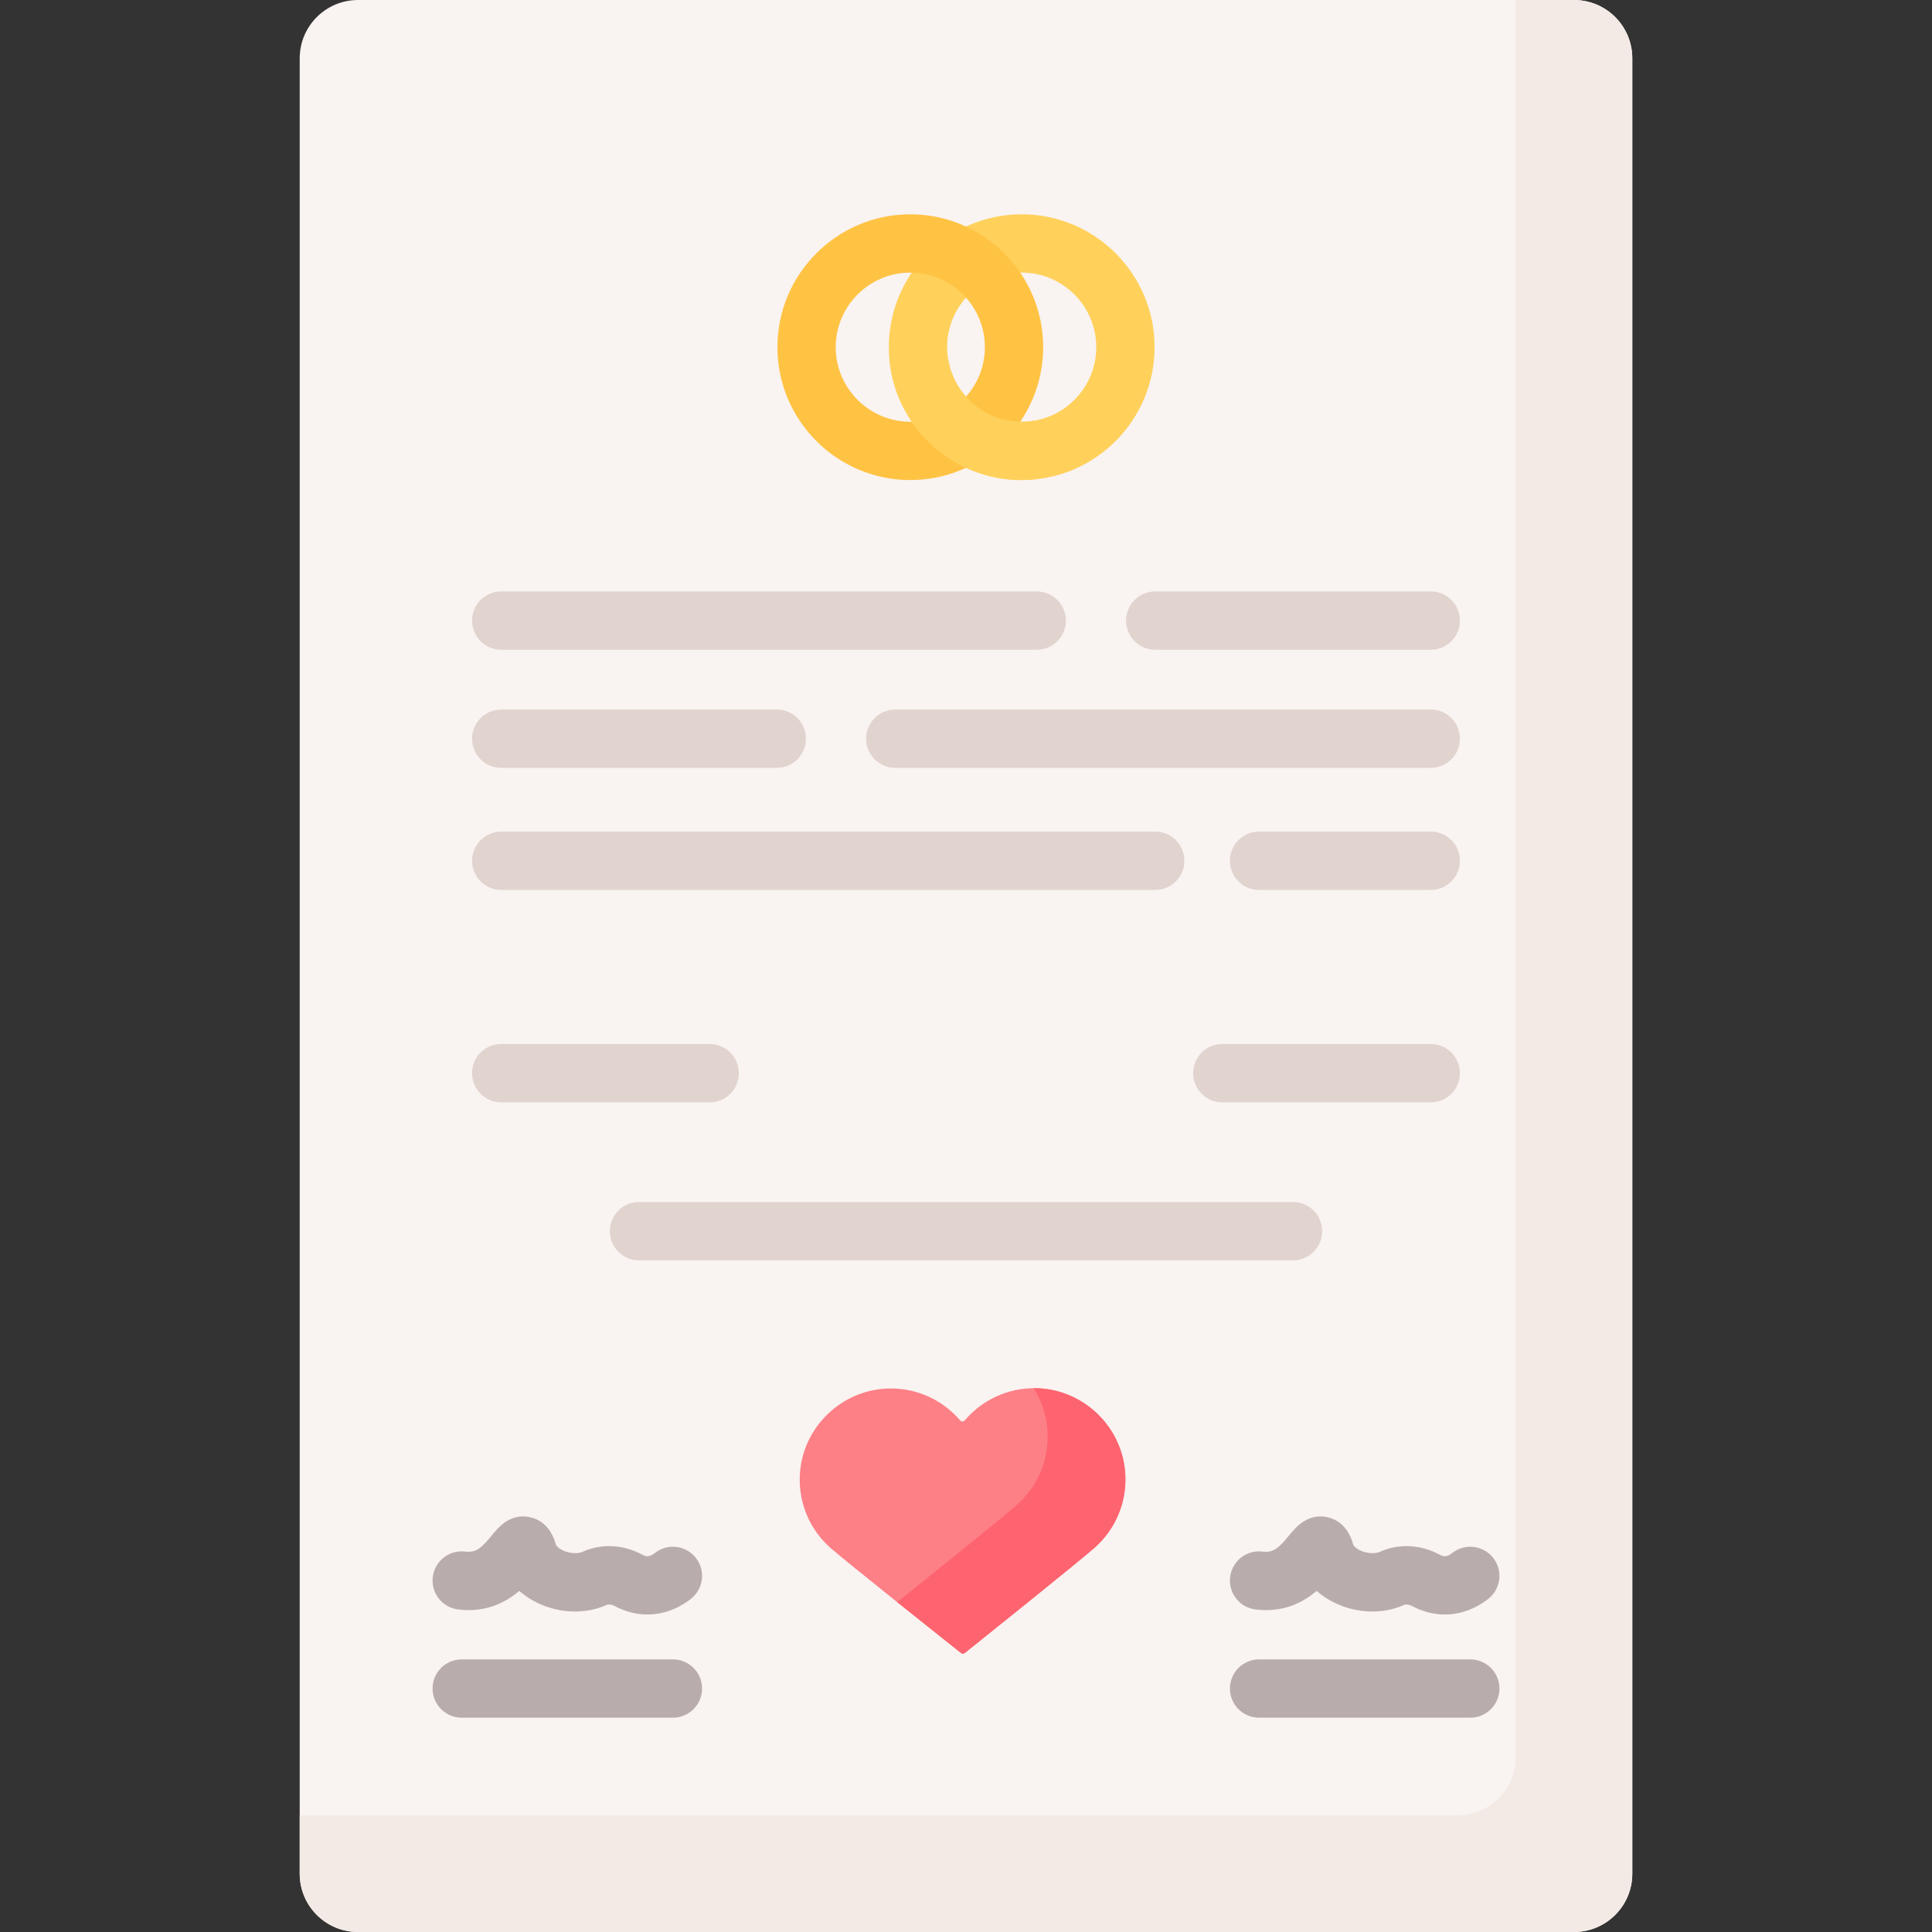 <svg id="Capa_1" enable-background="new 0 0 497 497" height="512" viewBox="0 0 497 497" width="512" xmlns="http://www.w3.org/2000/svg"><rect x="0" y="0" width="497" height="497" fill="#333333" stroke="none"/><g><g><g><path d="m404.902 497h-312.803c-8.284 0-15-6.716-15-15v-467c0-8.284 6.716-15 15-15h312.803c8.284 0 15 6.716 15 15v467c0 8.284-6.716 15-15 15z" fill="#f9f3f1"/></g></g><g><g><path d="m404.902 0h-15v452c0 8.284-6.716 15-15 15h-297.803v15c0 8.284 6.716 15 15 15h312.803c8.284 0 15-6.716 15-15v-467c0-8.284-6.716-15-15-15z" fill="#f3eae6"/></g></g><g><g><path d="m266.293 357.111c-7.249-.07-13.741 3.151-18.088 8.254-.321.377-.91.378-1.233.002-4.366-5.087-10.87-8.283-18.119-8.185-12.424.168-22.682 10.194-23.113 22.613-.255 7.336 2.859 13.949 7.914 18.415 3.825 3.38 29.571 23.853 33.537 27.005.301.239.724.238 1.024-.002 3.954-3.167 29.622-23.737 33.434-27.132 5.037-4.486 8.126-11.111 7.843-18.445-.478-12.417-10.774-22.404-23.199-22.525z" fill="#fd8087"/></g></g><g><g><path d="m289.492 379.635c-.479-12.416-10.774-22.403-23.199-22.524-.13-.001-.257.006-.386.007 2.126 3.365 3.423 7.3 3.586 11.517.283 7.335-2.806 13.96-7.843 18.445-3.313 2.95-23.118 18.861-30.85 25.061 7.266 5.817 14.448 11.527 16.392 13.073.301.239.724.238 1.024-.002 3.954-3.167 29.622-23.737 33.434-27.132 5.036-4.485 8.125-11.11 7.842-18.445z" fill="#fe646f"/></g></g><g><g><path d="m371.679 415.326c-2.837 0-5.694-.723-8.435-2.182-.749-.399-1.566-.508-2.075-.277-5.345 2.402-11.941 2.231-17.652-.459-1.799-.847-3.416-1.914-4.81-3.152-3.483 2.956-8.606 5.671-15.755 4.767-4.109-.521-7.019-4.274-6.498-8.383.52-4.11 4.269-7.019 8.383-6.498 2.771.352 4.255-1.055 6.754-4.125 1.65-2.028 4.729-5.8 9.812-4.73 2.314.487 5.359 2.115 6.729 7.105.061.22.592.889 1.776 1.447 1.692.797 3.792.94 5.109.348 4.798-2.158 10.368-1.896 15.277.718 1.133.604 1.884.681 3.35-.447 3.275-2.528 7.988-1.922 10.519 1.36 2.529 3.28 1.92 7.99-1.36 10.519-3.435 2.648-7.261 3.989-11.124 3.989z" fill="#b9acac"/></g></g><g><g><path d="m378.224 441.872h-54.329c-4.143 0-7.5-3.358-7.5-7.5s3.357-7.5 7.5-7.5h54.329c4.143 0 7.5 3.358 7.5 7.5s-3.357 7.5-7.5 7.5z" fill="#b9acac"/></g></g><g><g><path d="m166.559 415.326c-2.837 0-5.694-.723-8.435-2.182-.747-.398-1.562-.507-2.076-.277-5.343 2.402-11.941 2.23-17.65-.459-1.799-.847-3.417-1.914-4.81-3.153-3.484 2.956-8.604 5.671-15.755 4.767-4.109-.521-7.019-4.274-6.498-8.383.521-4.11 4.271-7.019 8.383-6.498 2.786.356 4.256-1.056 6.752-4.125 1.651-2.028 4.729-5.8 9.813-4.731 2.314.487 5.359 2.115 6.729 7.105.061.22.592.889 1.776 1.447 1.693.798 3.795.939 5.108.348 4.802-2.158 10.368-1.896 15.278.718 1.132.603 1.884.683 3.351-.448 3.282-2.531 7.991-1.918 10.52 1.361 2.528 3.281 1.919 7.99-1.361 10.519-3.436 2.65-7.262 3.991-11.125 3.991z" fill="#b9acac"/></g></g><g><g><path d="m173.105 441.872h-54.329c-4.143 0-7.5-3.358-7.5-7.5s3.357-7.5 7.5-7.5h54.329c4.143 0 7.5 3.358 7.5 7.5s-3.357 7.5-7.5 7.5z" fill="#b9acac"/></g></g><g><g><path d="m182.556 283.569h-53.612c-4.143 0-7.5-3.358-7.5-7.5s3.357-7.5 7.5-7.5h53.612c4.143 0 7.5 3.358 7.5 7.5s-3.357 7.5-7.5 7.5z" fill="#e1d3ce"/></g></g><g><g><path d="m368.056 283.569h-53.612c-4.143 0-7.5-3.358-7.5-7.5s3.357-7.5 7.5-7.5h53.612c4.143 0 7.5 3.358 7.5 7.5s-3.357 7.5-7.5 7.5z" fill="#e1d3ce"/></g></g><g><g><path d="m332.616 324.221h-168.232c-4.143 0-7.5-3.358-7.5-7.5s3.357-7.5 7.5-7.5h168.231c4.143 0 7.5 3.358 7.5 7.5s-3.357 7.5-7.499 7.5z" fill="#e1d3ce"/></g></g><g><g><path d="m266.691 167.145h-137.747c-4.143 0-7.5-3.358-7.5-7.5s3.357-7.5 7.5-7.5h137.747c4.143 0 7.5 3.358 7.5 7.5s-3.358 7.5-7.5 7.5z" fill="#e1d3ce"/></g></g><g><g><path d="m368.056 167.145h-70.88c-4.143 0-7.5-3.358-7.5-7.5s3.357-7.5 7.5-7.5h70.88c4.143 0 7.5 3.358 7.5 7.5s-3.357 7.5-7.5 7.5z" fill="#e1d3ce"/></g></g><g><g><path d="m368.056 197.527h-137.747c-4.143 0-7.5-3.358-7.5-7.5s3.357-7.5 7.5-7.5h137.747c4.143 0 7.5 3.358 7.5 7.5s-3.357 7.5-7.5 7.5z" fill="#e1d3ce"/></g></g><g><g><path d="m199.824 197.527h-70.88c-4.143 0-7.5-3.358-7.5-7.5s3.357-7.5 7.5-7.5h70.88c4.143 0 7.5 3.358 7.5 7.5s-3.358 7.5-7.5 7.5z" fill="#e1d3ce"/></g></g><g><g><path d="m368.056 228.93h-44.161c-4.143 0-7.5-3.358-7.5-7.5s3.357-7.5 7.5-7.5h44.161c4.143 0 7.5 3.358 7.5 7.5s-3.357 7.5-7.5 7.5z" fill="#e1d3ce"/></g></g><g><g><path d="m297.176 228.93h-168.232c-4.143 0-7.5-3.358-7.5-7.5s3.357-7.5 7.5-7.5h168.232c4.143 0 7.5 3.358 7.5 7.5s-3.357 7.5-7.5 7.5z" fill="#e1d3ce"/></g></g><g><g><g><path d="m262.828 123.493c-18.849 0-34.183-15.334-34.183-34.183s15.334-34.183 34.183-34.183 34.183 15.334 34.183 34.183-15.335 34.183-34.183 34.183zm0-53.365c-10.577 0-19.183 8.605-19.183 19.183s8.605 19.183 19.183 19.183c10.577 0 19.183-8.605 19.183-19.183s-8.606-19.183-19.183-19.183z" fill="#ffd15b"/></g></g><g><g><path d="m234.172 123.493c-18.849 0-34.183-15.334-34.183-34.183s15.334-34.183 34.183-34.183 34.183 15.334 34.183 34.183-15.334 34.183-34.183 34.183zm0-53.365c-10.577 0-19.183 8.605-19.183 19.183s8.605 19.183 19.183 19.183 19.183-8.605 19.183-19.183-8.605-19.183-19.183-19.183z" fill="#ffc344"/></g></g><g><g><path d="m265.98 108.224c-1.027.171-2.078.27-3.152.27-9.354 0-17.154-6.734-18.836-15.605h-15.159c1.794 17.173 16.354 30.605 33.995 30.605 1.063 0 2.114-.051 3.152-.147z" fill="#ffd15b"/></g></g></g></g></svg>